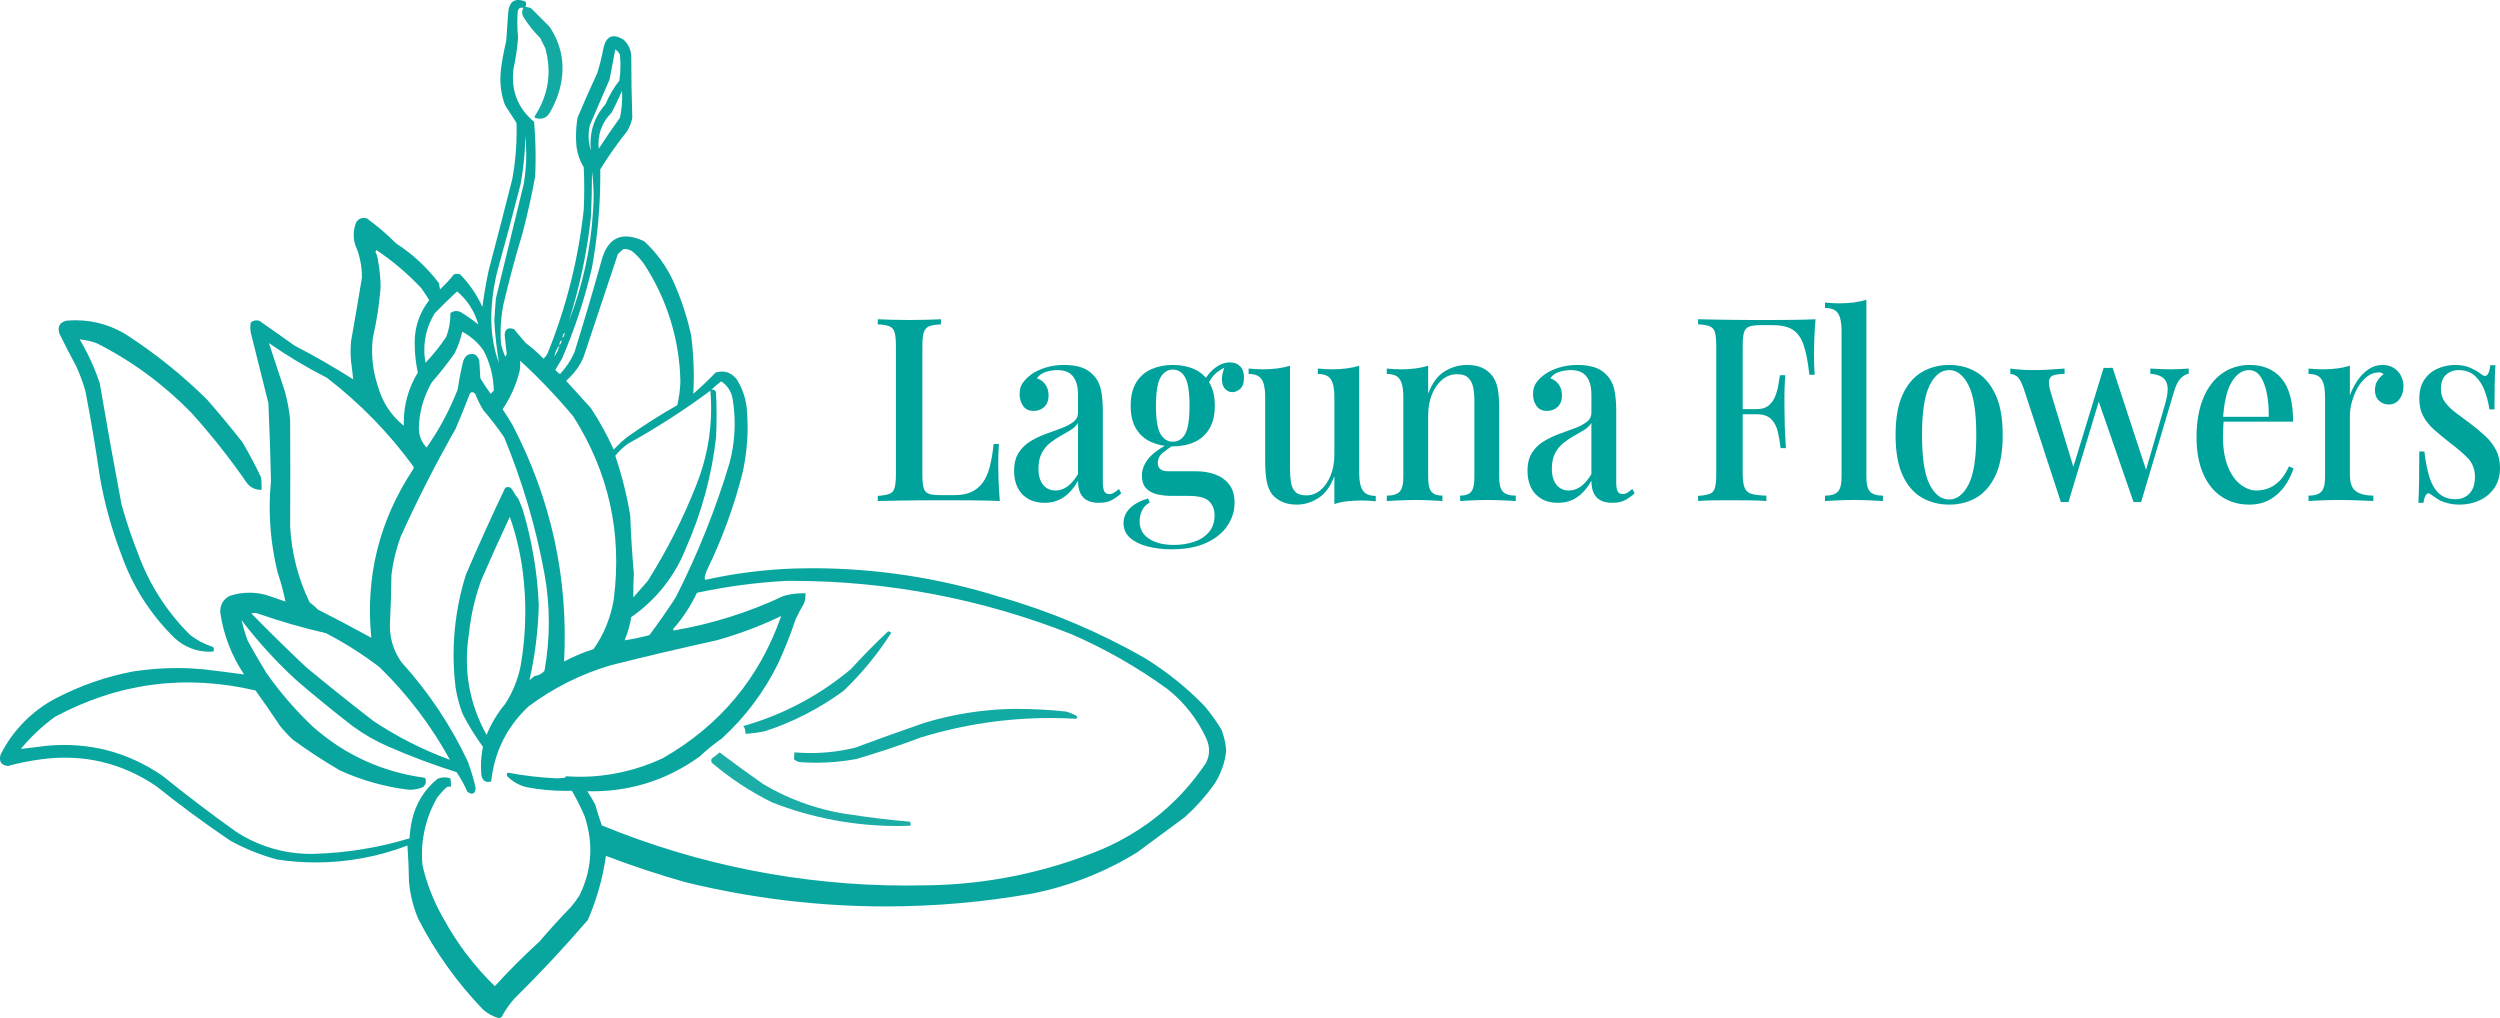 <?xml version="1.0" encoding="UTF-8"?> <svg xmlns="http://www.w3.org/2000/svg" xmlns:xlink="http://www.w3.org/1999/xlink" xmlns:xodm="http://www.corel.com/coreldraw/odm/2003" xml:space="preserve" width="160.096mm" height="65.206mm" version="1.1" style="shape-rendering:geometricPrecision; text-rendering:geometricPrecision; image-rendering:optimizeQuality; fill-rule:evenodd; clip-rule:evenodd" viewBox="0 0 7934.18 3231.55"> <defs> <style type="text/css"> .fil4 {fill:#00A39C;fill-rule:nonzero} .fil3 {fill:#00A39C;fill-opacity:0.89} .fil2 {fill:#00A39C;fill-opacity:0.922} .fil1 {fill:#00A39C;fill-opacity:0.929} .fil0 {fill:#00A39C;fill-opacity:0.961} </style> </defs> <g id="Слой_x0020_1">  <g id="_3104539339568"> <path class="fil0" d="M1663.92 25.85c-13.56,-4.64 -20.67,0.83 -21.33,16.4 -0.52,9.31 -0.82,18.85 -0.82,28.2 0,16.32 0.84,32.71 2.44,48.92 -2.49,33.5 -7.5,67.22 -14.74,100.07 -8.01,68.1 13.86,123.87 65.61,167.31 3.02,36.85 4.77,74.4 4.77,111.48 0,20.68 -0.48,41.84 -1.43,62.37 -11.09,59.55 -24.23,118.62 -39.43,177.22 -23.34,76.97 -44.12,154.62 -62.34,232.95 -5.28,28.11 -7.97,56.72 -7.97,85.34 0,12.03 0.51,24.12 1.4,36.09 3.33,13.37 7.79,26.6 13.13,39.34 3.05,-2.36 4.86,-5.98 4.92,-9.84 -2.51,-19.68 -4.7,-39.37 -6.56,-59.06 1.25,-18.57 11.09,-24.59 29.53,-18.04l37.73 44.29c19.8,14.8 38.64,31.4 55.8,49.19 5.52,-4.39 10.01,-10 13.1,-16.38 59.1,-145.71 97.96,-299.7 114.79,-455.98 2.22,-44.9 2.23,-89.77 0.04,-134.61 -12.13,-20.02 -19.96,-42.42 -22.97,-65.62 -0.98,-10.89 -1.51,-22.07 -1.51,-33.07 0,-19.69 1.64,-39.39 4.79,-58.82 19.88,-47.39 40.66,-94.4 62.34,-141.06 8.19,-25.74 14.88,-52.16 19.69,-78.74 8.74,-39.66 30.07,-48.96 63.97,-27.9 15.42,13.79 24.36,33.45 24.61,54.14 0,64.48 1.1,129.01 3.29,193.58 -2.83,15.07 -8.42,29.56 -16.4,42.66 -30.74,38.6 -59.48,79.29 -85.35,121.36 -0.03,6.49 0.16,13.44 0.16,20 0,97.73 -8.94,195.65 -26.42,291.79 -23,98.77 -54.82,195.48 -95.01,288.64 -7.15,12.06 -14.29,24.11 -21.41,36.14 4.53,4.76 9.51,9.17 14.77,13.13 19.06,-20.19 34.68,-43.54 45.94,-68.92 29.77,-95.87 58.2,-192.11 85.3,-288.72 19.56,-76.14 64.94,-97.47 136.16,-63.98 39.65,36.26 71.6,80.48 93.49,129.58 24.5,54.72 43.26,112.03 55.79,170.61 5.28,42.27 8.12,85.14 8.12,127.76 0,18.6 -0.62,37.57 -1.6,56.05 24.55,-21.27 48.08,-43.7 70.59,-67.3 26.95,-8.18 49.37,-1.08 67.26,21.33 19.88,31.51 31.26,67.76 32.82,105 1.11,15.9 1.75,32.07 1.75,48.08 0,46.66 -5.04,93.4 -14.89,138.95 -27.06,108.35 -65.51,214.19 -114.65,314.61 -0.56,1.97 -1.84,4.26 -2.17,5.8 -1.53,4.08 -2.83,8.31 -3.86,12.56 -0.46,1.49 -0.69,3.03 -0.69,4.59 0,2.4 0.55,4.77 1.6,6.93 93.22,-20.71 188.48,-32.83 283.74,-36.05 18.47,-0.6 37.89,-0.85 56.59,-0.85 201.5,0 402.51,30.83 594.78,91.04 160.24,45.61 314.85,111.08 459.38,193.67 69.37,42.55 133.45,94.05 190.22,152.5 19.97,23.71 38.07,49.07 54.15,75.47 7.84,21.05 12.86,43.18 14.79,65.59 -4.02,40.03 -18.19,78.44 -41.03,111.54 -26.44,36.28 -56.9,70 -90.22,100.05l-150.93 111.55c-102.56,63.4 -216.36,108.06 -334.72,131.31 -152.5,26.99 -308.7,40.65 -463.92,40.65 -213.8,0 -427.6,-26.03 -635.22,-76.8 -85.47,-24.16 -169.67,-52.04 -252.59,-83.65 -9.87,70.04 -29.25,138.61 -57.42,203.45 -74.12,86.14 -151.77,169.25 -232.94,249.33 -16.02,17.91 -29.81,37.8 -40.98,59.05l-8.04 3.44c-18.91,-5.29 -36.41,-14.88 -51.06,-27.95 -81.82,-85.04 -151.13,-181.98 -205.06,-287.04 -15.94,-37.58 -25.95,-77.57 -29.53,-118.18 -0.53,-38.31 -2.17,-76.58 -4.93,-114.82 -92.75,35.35 -191.44,53.57 -290.73,53.57 -41.03,0 -82.16,-3.19 -122.69,-9.26 -51.27,-13.79 -100.89,-33.75 -147.61,-59.1 -81.08,-54.66 -159.84,-112.62 -236.26,-173.87 -110.2,-74.37 -231.59,-102.81 -364.19,-85.31 -35.83,4.72 -71.72,12.02 -106.58,21.38 -21.55,-2.55 -29.23,-14.6 -23.02,-36.14 38.21,-76.49 99.74,-139.12 175.51,-178.79 77.34,-40.26 160.29,-69.17 246.06,-85.31 45.69,-6.87 92,-10.55 138.2,-10.55 28.28,0 56.89,1.45 84.94,4.01 42.92,5.13 85.58,10.59 127.97,16.36 -39.35,-58.66 -65.19,-125.4 -75.45,-195.21 -1.74,-24.42 8.1,-42.47 29.51,-54.15 20.27,-6.68 41.54,-10.13 62.91,-10.13 17.52,0 35.02,2.33 51.93,6.85 20.91,6.8 41.69,13.91 62.34,21.32 -6.14,-31.05 -14.47,-61.93 -24.65,-91.85 -16.74,-67.91 -25.38,-138.02 -25.38,-208.02 0,-28.05 1.47,-56.19 4.11,-84.03 -1.82,-82.04 -4.56,-164.06 -8.22,-246.06 -18.57,-74.37 -37.16,-148.74 -55.78,-223.11 -1.07,-5.4 -1.62,-10.9 -1.62,-16.41 0,-5.51 0.55,-11.01 1.62,-16.4 5.15,-4.25 11.62,-6.57 18.29,-6.57 3.27,0 6.52,0.56 9.6,1.65l111.55 78.74c63.43,32.81 125.23,68.36 185.38,106.64 -1.7,-18.49 -3.9,-37.08 -6.56,-55.78 -1.06,-10.87 -1.62,-21.86 -1.62,-32.81 0,-10.95 0.56,-21.94 1.62,-32.81 11.94,-67.26 23.43,-134.52 34.45,-201.78 0,-0.49 0,-1.02 0,-1.51 0,-35.04 -7.29,-69.74 -21.32,-101.84 -3.23,-10.22 -4.89,-20.9 -4.89,-31.61 0,-13.92 2.78,-27.74 8.15,-40.57 8.4,-12.16 19.88,-15.99 34.45,-11.48 32.52,23.77 63.43,50.19 91.85,78.7 52.36,33.77 98.6,76.7 136.18,126.39 1.12,6.54 2.22,13.09 3.29,19.66 15.83,-14.68 30.79,-30.75 44.32,-47.59 3.14,-1.08 6.48,-1.64 9.82,-1.64 3.35,0 6.68,0.56 9.84,1.65 29.39,29.96 53.37,65.01 70.55,103.35 5.05,-38.5 11.61,-76.78 19.68,-114.84 25.7,-97.21 50.85,-194.54 75.46,-292.01 8.91,-49.17 13.58,-99.51 13.58,-149.64 0,-9.13 -0.2,-18.47 -0.41,-27.5 -11.95,-18.55 -24,-37.15 -36.14,-55.81 -10.01,-26.73 -15.18,-55.1 -15.18,-83.65 0,-10.41 0.73,-20.9 2.07,-31.19 3.74,-29.74 9.36,-59.4 16.44,-88.58 2.46,-30.63 4.63,-61.25 6.52,-91.87 3.21,-35 21.26,-46.48 54.13,-34.45 1.73,2.61 2.66,5.68 2.66,8.82 0,4.82 -2.19,9.39 -5.94,12.41l-0 0zm288.73 131.24c6.53,3.77 11.7,9.52 14.76,16.41 1.12,11.29 1.71,22.81 1.71,34.2 0,16 -1.13,32 -3.35,47.83 -18.1,22.98 -33.01,48.46 -44.29,75.44 -36.97,42.12 -52.28,91.34 -45.94,147.66 -4.96,-15.08 -7.48,-30.9 -7.48,-46.78 0,-11.87 1.41,-23.74 4.2,-35.26 20.8,-48.12 41.58,-96.23 62.35,-144.36 5.77,-31.98 11.79,-63.7 18.04,-95.15zm-52.5 314.98c-4.2,-44.77 9.47,-83.05 41.02,-114.83 11.85,-22.57 22.79,-45.54 32.81,-68.9 0.37,6.34 0.59,12.8 0.59,19.17 0,22.23 -2.45,44.42 -7.17,66.12 -23.29,32.47 -45.7,65.28 -67.25,98.44zm-232.95 -39.37c1.92,19.05 2.94,38.21 2.94,57.36 0,31.34 -2.67,62.68 -7.87,93.54l-88.59 364.19c-1.96,23.51 -3.6,47.03 -4.92,70.57 2.49,44.36 7.56,89.04 14.68,132.93 -29.91,-78.91 -32.07,-174.07 -6.48,-285.5 26.25,-93.81 51.4,-187.87 75.46,-282.16 9.11,-49.78 14.18,-100.41 14.71,-150.93l0.05 0zm137.8 587.3c34.68,-108.64 58.78,-221.36 70.62,-334.69 2.14,-47.15 3.2,-94.17 3.2,-141.06 3.4,25.83 5.09,52.02 5.09,78.06 0,15.55 -0.66,31.17 -1.83,46.65 -6.84,120.24 -33.09,238.96 -77.1,351.02l0.02 0.02zm173.89 -229.67c1.17,-0.09 2.36,-0.15 3.54,-0.15 10.88,0 21.35,4.16 29.27,11.63 11.51,10.4 21.98,21.96 31.16,34.45 73.7,111.6 114.19,242.01 116.51,375.67 -0.94,24.81 -4.3,49.58 -9.84,73.81 -54.15,30.91 -106.66,64.28 -157.51,100.08 -15.75,12.47 -30.6,26.23 -44.27,40.99 -20.56,-45.32 -44.88,-89.56 -72.21,-131.25 -28.97,-31.17 -49.81,-55.77 -78.74,-86.85 25.83,-24.12 43.11,-45.74 55.78,-77.2 36.11,-108.27 72.21,-216.53 108.28,-324.78 5.45,-6.03 11.53,-11.54 18.04,-16.4l0 -0zm-784.16 3.28c51.94,34.92 99.91,75.71 142.72,121.35 8.65,12.35 16.85,24.94 24.62,37.78 -29.8,37.87 -46.03,84.68 -46.03,132.88 0,2.18 0.05,4.41 0.1,6.56 0.1,30.27 3.51,60.66 9.85,90.26 -29.07,47.26 -44.53,101.76 -44.53,157.29 0,3.89 0.07,7.81 0.22,11.66 -39.82,-31.79 -68.6,-75.5 -82.03,-124.67 -12.36,-36.5 -18.76,-74.89 -18.76,-113.45 0,-13.59 0.82,-27.3 2.36,-40.76 11.93,-52.22 20.39,-105.84 24.62,-159.19 -0.01,-29.06 -2.81,-58.3 -8.19,-86.91 -0.86,-9.21 -3.67,-18.17 -8.23,-26.23 1.18,-2.23 2.3,-4.43 3.28,-6.56zm255.92 131.24c32.63,27.27 56.13,63.95 67.27,104.99 -17.63,-14.31 -36.4,-27.59 -55.79,-39.36 -4.29,-2.2 -9.04,-3.35 -13.86,-3.35 -6.88,0 -13.57,2.34 -18.95,6.63 -0.01,1.25 0.04,2.58 0.04,3.86 0,24.46 -4.48,48.75 -13.15,71.61 -19.44,29.03 -41.59,56.7 -65.64,82.04 -2.61,-13.61 -3.94,-27.49 -3.94,-41.37 0,-41.06 11.64,-81.39 33.48,-116.15 23.16,-23.7 46.68,-46.67 70.54,-68.89zm16.41 127.96c26.71,14.14 49.78,34.4 67.26,59.06 20.87,39.42 32.15,83.36 32.81,127.97l-9.85 9.84c-11.75,-15.86 -22.68,-32.27 -32.81,-49.22 -1.09,-18.59 -2.19,-37.18 -3.28,-55.78 -6.38,-19.88 -18.96,-25.89 -37.73,-18.04 -7.7,6.17 -12.95,14.91 -14.77,24.61 -6.71,28.19 -12.18,56.63 -16.4,85.31 -25.19,64.89 -58.42,126.84 -98.46,183.76 -15.25,-15.94 -24.05,-37.03 -24.58,-59.08 0.68,-51.9 14.85,-102.84 41.03,-147.62 25.36,-29.26 49.91,-60.13 72.22,-91.83 11.01,-21.87 19.35,-45.08 24.55,-68.96l0.01 0zm324.82 3.28c0.04,0.56 0.07,1.12 0.07,1.67 0,5.63 -2.42,11 -6.63,14.73 -0.05,-0.56 -0.07,-1.11 -0.07,-1.67 0,-5.63 2.42,-11 6.64,-14.73zm-9.84 22.97c0.04,0.56 0.07,1.12 0.07,1.67 0,5.63 -2.42,11 -6.63,14.73 -0.05,-0.55 -0.07,-1.11 -0.07,-1.67 0,-5.63 2.42,-11 6.64,-14.74l0 0zm-928.53 9.84c58.33,40.59 120.27,77.68 183.73,109.88 104.09,79.92 196.57,174.77 273.98,280.63 1.07,1.34 1.65,3.07 1.65,4.85 0,1.78 -0.58,3.5 -1.65,4.92 -107.71,162.94 -152,341.21 -132.88,534.81 -56.43,-30.97 -113.31,-61.05 -170.61,-90.23 -7.12,-8.25 -15.42,-15.46 -24.61,-21.33 -36.98,-75.77 -58.21,-158.57 -62.32,-242.82 0.75,-112.61 0.75,-225.25 -0.01,-337.91 -2.98,-29.83 -8.57,-59.57 -16.42,-88.57 -17.27,-51.39 -34.22,-102.8 -50.84,-154.23zm921.97 6.57c-2.73,13.09 -8.35,25.43 -16.41,36.08 2.76,-13.07 8.38,-25.41 16.41,-36.09l0 0zm-124.68 49.21c59.91,55.01 116.76,114.78 168.9,177.25 112.52,177.58 155.2,371.14 128.04,580.66 -9.14,56.63 -31.03,110.53 -63.97,157.47 -32.2,10.21 -63.74,23.49 -93.53,39.39 13.76,-264.84 -40.92,-515.29 -164.04,-751.35 -9.76,-16.86 -20.15,-33.27 -31.17,-49.22 25.02,-36.93 43.44,-78.11 54.15,-121.41 1.22,-8.09 1.84,-16.32 1.84,-24.54 0,-2.75 -0.08,-5.53 -0.2,-8.25l-0.01 -0zm606.99 91.87c9.88,-9.27 20.35,-18.11 31.18,-26.27 19.38,12.64 32.52,32.93 36.08,55.79 4.31,25.97 6.49,52.5 6.49,78.91 0,42.02 -5.54,83.99 -16.32,124.54 -43.72,146.57 -101.5,290.08 -170.77,426.45 -26.52,40.86 -54.36,80.79 -83.52,119.81 -25.85,6.83 -52.28,12.43 -78.71,16.45 9.83,-23.73 17.09,-48.53 21.31,-73.86 78.56,-54.22 139.23,-130.89 173.89,-219.85 49.4,-111.51 81.59,-229.96 95.15,-351.03 2.18,-45.95 2.18,-91.89 -0,-137.82 -0.31,-9.69 -5.23,-14.06 -14.76,-13.13zm-3.28 3.28c1.55,18.64 2.43,37.51 2.43,56.21 0,83.02 -15.92,165.32 -46.72,242.37 -41.67,106.29 -93.45,208.53 -154.31,305.02l-45.93 52.5c-0.39,-25.06 0.19,-50.18 1.74,-75.35 -5.47,-61.25 -9.3,-122.49 -11.49,-183.74 -10.55,-64.63 -26.61,-128.46 -47.55,-190.37 11.44,-14.12 24.7,-26.82 39.35,-37.66 90.75,-50.21 179.25,-107.02 262.61,-168.97l-0.13 -0zm-557.77 905.56l-16.41 13.12c17.64,-77.93 27.67,-158.06 29.59,-237.89 -4.28,-102.79 -21.54,-204.84 -50.91,-303.41 -4.38,-10.98 -8.75,-21.93 -13.12,-32.87 -7.34,-9.24 -14,-19.18 -19.69,-29.54 -5.83,-9.38 -13.49,-11.56 -22.96,-6.56 -43.25,90.89 -84.81,182.75 -124.68,275.61 -25.82,82.26 -39.08,168.28 -39.08,254.62 0,34.41 2.18,68.93 6.32,103.02 4.5,29.1 12.24,57.83 22.93,85.3 18.55,35.97 40.08,70.63 63.93,103.35 -4.1,20.23 -6.22,40.9 -6.22,61.57 0,9.55 0.45,19.18 1.34,28.66 3.61,18.02 14,24.59 31.17,19.68 9.84,-93.51 49.21,-172.8 118.11,-237.87 78.78,-59.03 167.91,-103.6 262.46,-131.2 111.18,-27.94 222.74,-54.2 334.69,-78.78 70.26,-19.47 139.31,-45.61 205.12,-77.13 -68.92,196.88 -194.16,347.27 -375.73,451.17 -82.2,38.8 -172.1,58.97 -263.06,58.97 -14.52,0 -29.26,-0.6 -43.71,-1.58l-4.92 4.92 -24.61 1.64c-52.14,-2.27 -104.46,-8.43 -155.83,-18.06 -1.93,1.76 -3.01,4.2 -3.01,6.77 0,1.68 0.47,3.33 1.35,4.76 16.69,16.79 37.72,28.72 60.7,34.45 40.53,7.82 81.75,11.83 123.05,11.83 7.1,0 14.27,-0.15 21.28,-0.31 15.39,26.39 29.16,53.83 41.01,81.97 28.05,86.41 22.59,169.54 -16.36,249.38 -7.94,12.58 -16.77,24.69 -26.26,36.07 -34.99,36.21 -68.89,73.41 -101.7,111.58 -49.22,44.86 -96.24,91.89 -141.08,141.08 -65.33,-63.31 -120.73,-136.49 -164.03,-216.53 -29.98,-52.19 -52.21,-108.77 -65.68,-167.37 -1.09,-11.46 -1.66,-23.14 -1.66,-34.7 0,-62.64 16.46,-124.27 47.63,-178.55 9.17,-12.44 19.67,-24.08 31.15,-34.45 3.16,-1.2 6.52,-1.82 9.9,-1.82 1.08,0 2.17,0.06 3.24,0.19 0.13,-2.2 0.21,-4.43 0.21,-6.63 0,-6.58 -0.63,-13.18 -1.85,-19.63 -5.92,-2.03 -12.14,-3.07 -18.4,-3.07 -7.78,0 -15.49,1.61 -22.61,4.71 -40.68,32.83 -69.06,78.58 -80.39,129.6 -4.5,19.37 -7.28,39.19 -8.2,59.05 -97.26,29.52 -198.57,46.22 -300.17,49.17 -4.53,0.17 -9.24,0.27 -13.79,0.27 -84.28,0 -166.77,-24.59 -237.25,-70.75 -79.4,-56.66 -157.05,-115.73 -232.95,-177.19 -110.7,-75.79 -233.19,-107.51 -367.47,-95.15 -27.45,3.67 -54.79,6.95 -82.03,9.84 31.66,-38.28 68.16,-72.53 108.31,-101.74 201.49,-107.92 413.65,-135.8 636.48,-83.63 26.51,36.61 52.22,73.8 77.1,111.55 12.47,15.73 26.29,30.66 41.02,44.29 48.24,35.22 99.02,68.52 150.84,98.49 68.66,30.92 141.93,51.6 216.65,60.67 1.75,0.07 3.57,0.12 5.36,0.12 13.94,0 27.74,-2.84 40.54,-8.35 9.34,-8.44 11.53,-18.28 6.56,-29.52 -134.61,-18.11 -252.73,-71.7 -354.35,-160.77 -55.39,-52.01 -105.65,-110 -149.28,-172.31 -20.5,-33.32 -40.19,-67.2 -59.07,-101.65 -7.81,-21.44 -14.49,-43.4 -19.67,-65.63 52.49,68.9 111.56,133.64 175.59,192 57.83,49.64 116.87,97.75 177.1,144.32 35.7,26.04 74.23,48.11 114.8,65.59 70.12,30.5 141.97,57.65 214.86,80.39 13.24,19.73 24.83,40.7 34.53,62.35 15.09,10.95 23.84,7.13 26.25,-11.46 -6.35,-28.37 -14.67,-56.39 -24.65,-83.68 -53.67,-114.56 -124.91,-221.19 -210.02,-315.03 -24.45,-33.43 -37.7,-73.89 -37.7,-115.39 0,-1.43 0.02,-2.91 0.05,-4.32 2.62,-51.9 4.26,-104.94 4.92,-159.12 5.13,-41.41 15.17,-82.29 29.55,-121.42 52.72,-116.39 110.68,-230.13 173.87,-341.2 14.85,-34.76 29.07,-69.75 42.66,-104.99 3.98,-12.99 10.54,-15.18 19.68,-6.56 6.99,18.29 15.8,35.93 26.25,52.48 23.29,27.08 45.32,55.74 65.57,85.36 57.61,139.36 100.75,284.74 127.95,433 9.22,50.9 13.96,102.58 13.96,154.26 0,51.68 -4.74,103.36 -13.9,154.2 -7.99,9.15 -19.11,15.02 -31.18,16.41l0 0zm-78.74 -505.27c22.86,65.71 37.92,134.1 44.3,203.44 3.16,32.61 4.87,65.57 4.87,98.41 0,57.17 -4.99,114.33 -14.71,170.64 -8.5,43.17 -25.27,84.49 -49.2,121.38 -24.62,29.51 -44.56,62.85 -59.06,98.43 -55.4,-100.46 -74,-207.64 -55.8,-321.56 5.84,-58.15 19.2,-115.75 39.41,-170.64 29.13,-67.31 59.19,-134.01 90.19,-200.11zm879.31 203.42c5.57,-0.06 11.43,-0.06 17.01,-0.06 303.01,0 603.68,57.49 885.29,168.96 107.48,46.65 210.2,105.21 305.03,174.02 52.77,41.45 94.99,94.97 123.13,155.82 12.53,26.69 12.52,52.93 -0.01,78.72 -82.92,123.35 -192.83,214.67 -329.74,273.97 -179.71,74.81 -372.95,113.94 -567.65,114.85 -17.93,0.26 -36.52,0.57 -54.8,0.57 -331.16,0 -659.53,-65.06 -965.59,-190.83 -7.81,-22.09 -14.91,-44.53 -21.3,-67.33 -7.77,-13.93 -15.97,-27.6 -24.61,-41.01 131.48,2.82 250.14,-33.82 355.99,-109.92 21.96,-20.74 45.72,-40.11 70.53,-57.39 73.86,-67.27 134.78,-148.27 178.84,-237.94 20.99,-45.87 39.89,-93.1 55.74,-141 7.89,-16.8 16.7,-33.38 26.28,-49.26 3.34,-8.94 5.06,-18.44 5.06,-27.99 0,-1.6 -0.06,-3.23 -0.15,-4.82 -2.41,-0.06 -4.9,-0.11 -7.33,-0.11 -20.79,0 -41.55,2.83 -61.57,8.33 -110.82,52.21 -228.74,89.36 -349.48,109.84 -0.97,-0.72 -1.57,-1.93 -1.57,-3.22 0,-1.29 0.6,-2.5 1.62,-3.28 29.74,-34.07 54.6,-72.26 73.81,-113.18 93.8,-20 189.68,-32.9 285.56,-37.8l-0.1 0.05zm-1069.61 567.61c-85.33,-31.13 -167.25,-72.73 -242.83,-123.06 -71.98,-55.61 -143.06,-112.46 -213.23,-170.58 -59.05,-55.69 -117.02,-112.56 -173.89,-170.62 3.16,-1.09 6.5,-1.65 9.84,-1.65 3.35,0 6.69,0.56 9.84,1.65 70.6,24.65 143.46,45.85 216.57,62.42 59.81,30.88 117.09,67.19 170.57,108.14 88.42,86.14 163.92,185.29 223.19,293.68l-0.06 0.02z"></path> <path class="fil1" d="M1663.46 22.17c1.16,-0.09 2.32,-0.15 3.48,-0.15 6.82,0 13.53,1.75 19.49,5.07l57.42 57.41c40.2,60.44 51.14,126.06 32.81,196.86 -6.53,25.24 -16.57,49.6 -29.54,72.19 -9.97,20.01 -25.82,27.11 -47.56,21.32 -1.5,-1.33 -2.63,-3.03 -3.28,-4.92 43.94,-67.06 55.43,-139.25 34.45,-216.55l-16.4 -32.81c-19.87,-19.81 -37.53,-41.9 -52.51,-65.61 -6.88,-11.69 -6.32,-22.63 1.66,-32.83z"></path> <path class="fil0" d="M439.64 1761.11c35.36,95.64 91.48,182.67 164.04,254.29 21.58,16.77 46.09,29.61 72.19,37.72 1.98,1.95 3.08,4.6 3.08,7.38 0,2.77 -1.11,5.43 -3.07,7.38 -3.99,0.3 -8.02,0.45 -12.04,0.45 -40.58,0 -79.7,-15.42 -109.36,-43.11 -75.85,-73.72 -133.83,-164.27 -168.99,-264.13 -31.04,-80.57 -54.22,-164.26 -68.86,-249.4 -13.14,-91.11 -28.45,-181.87 -45.95,-272.27 -7.94,-26.9 -17.94,-53.25 -29.55,-78.72 -18.36,-33.52 -35.86,-67.43 -52.48,-101.73 -6.98,-21.59 0.13,-35.26 21.33,-41.02 10.06,-1 20.27,-1.52 30.4,-1.52 61.81,0 122.21,18.86 173.04,54.01 87.67,57.86 169.84,124.45 244.41,198.43 38.41,43.95 75.6,88.81 111.56,134.59 21.39,36.24 41.08,73.43 59.06,111.56 1.21,9.75 1.85,19.62 1.85,29.46 0,3.28 -0.08,6.65 -0.2,9.9 -1.18,0.08 -2.37,0.12 -3.56,0.12 -17.57,0 -34.04,-8.64 -44.02,-23.09 -53.83,-78.02 -113.33,-153.12 -177.06,-223.2 -86.44,-88.45 -186.87,-162.37 -297.06,-218.15 -17.84,-6.87 -36.68,-11.31 -55.75,-13.06 26.36,43.95 47.77,90.83 63.94,139.43 21.77,128.29 44.75,256.25 68.94,383.88 14.83,54.41 33.27,108.42 54.16,160.73l-0.02 0.03z"></path> <path class="fil2" d="M2818.38 2003.91c0.22,-0.02 0.45,-0.02 0.67,-0.02 3.69,0 7.14,1.86 9.17,4.95 -42.87,67.01 -93.59,128.69 -150.97,183.73 -75.78,55.48 -160.02,98.89 -249.35,127.99 -20.38,4.56 -41.39,7.36 -62.33,8.16 0.17,-1.3 0.25,-2.63 0.25,-3.95 0,-7.42 -2.38,-14.66 -6.79,-20.64 125.18,-35.12 241.7,-96.85 341.22,-180.49 38.28,-41.99 77.65,-81.9 118.12,-119.71z"></path> <path class="fil1" d="M3208.82 2249.98c6.12,0.04 12.97,-0.13 19.29,-0.13 51.63,0 103.27,2.81 154.55,8.25 11.44,3.14 22.48,7.56 32.85,13.2 4.38,3.29 4.39,6.57 0.01,9.85 -26.99,-1.54 -54.69,-2.39 -81.87,-2.39 -138.99,0 -277.46,20.69 -410.29,61.37 -68.04,25.64 -136.94,48.64 -206.69,68.98 -41.46,7.59 -83.74,11.5 -125.95,11.5 -15.96,0 -32.1,-0.59 -47.98,-1.62 -0.06,-0.04 -0.17,-0.04 -0.27,-0.04 -8.59,0 -16.81,-3.57 -22.66,-9.84 0.43,-6.57 0.95,-13.58 1.64,-21.33 16.83,1.36 33.88,2.17 50.79,2.17 47.52,0 95.03,-5.68 141.16,-16.91 73.01,-27.2 146.28,-53.45 219.82,-78.76 89.33,-27.14 182.33,-42.19 275.59,-44.35l0.01 0.05z"></path> <path class="fil3" d="M2283.57 2387.79c45.23,34.12 91.16,67.48 137.8,100.07 87.19,52.17 184.59,85.71 285.48,98.39 59.91,9.32 120.05,16.45 180.42,21.36 1.8,2.24 2.78,5.03 2.78,7.89 0,1.8 -0.39,3.59 -1.14,5.23 -13.49,0.37 -27.37,0.77 -41,0.77 -135.82,0 -270.57,-25.37 -397.04,-74.65 -68.93,-33.98 -133.41,-76.4 -191.87,-126.21 -1.13,-2.06 -1.7,-4.32 -1.7,-6.61 0,-2.29 0.57,-4.55 1.65,-6.56 8.63,-5.95 16.93,-12.57 24.61,-19.68z"></path> </g> <path class="fil4" d="M2986.37 1013.21l0 16.3c-16.53,0.55 -29.06,2.58 -37.58,6.11 -8.51,3.53 -14.23,10.05 -17.14,19.56 -2.92,9.51 -4.38,24.31 -4.38,44.4l0 407.39c0,18.47 1.33,32.32 4.01,41.56 2.68,9.23 8.03,15.35 16.05,18.33 8.03,2.99 19.58,4.49 34.66,4.49l47.43 0c20.91,0 38.55,-3.26 52.9,-9.78 14.35,-6.52 26.39,-16.3 36.12,-29.33 9.73,-13.03 17.27,-29.87 22.62,-50.52 5.35,-20.64 9.48,-44.82 12.4,-72.52l16.78 0c-1.46,17.39 -2.19,40.2 -2.19,68.45 0,10.86 0.36,26.75 1.09,47.67 0.73,20.91 2.07,42.5 4.02,64.77 -24.81,-1.09 -52.79,-1.76 -83.91,-2.04 -31.13,-0.27 -58.86,-0.41 -83.18,-0.41 -11.19,0 -25.53,0 -43.05,0 -17.51,0 -36.36,0.13 -56.55,0.41 -20.19,0.27 -40.62,0.55 -61.29,0.81 -20.67,0.27 -40.49,0.68 -59.47,1.22l0 -16.3c16.54,-1.09 28.94,-3.26 37.21,-6.52 8.27,-3.26 13.74,-9.78 16.42,-19.56 2.68,-9.78 4.01,-24.44 4.01,-44l0 -404.14c0,-20.1 -1.33,-34.9 -4.01,-44.4 -2.68,-9.51 -8.27,-16.02 -16.78,-19.56 -8.52,-3.53 -20.8,-5.57 -36.85,-6.11l0 -16.3c11.19,0.55 25.66,1.09 43.41,1.63 17.76,0.55 36.85,0.81 57.28,0.81 18.48,0 36.85,-0.27 55.09,-0.81 18.24,-0.55 33.2,-1.09 44.87,-1.63zm328.35 582.58c-20.43,0 -37.94,-4.35 -52.54,-13.04 -14.59,-8.69 -25.54,-20.64 -32.83,-35.85 -7.3,-15.21 -10.94,-32.59 -10.94,-52.15 0,-23.9 4.86,-43.32 14.59,-58.26 9.73,-14.94 22.25,-27.02 37.58,-36.26 15.32,-9.23 31.61,-16.97 48.89,-23.22 17.27,-6.24 33.57,-12.22 48.89,-17.93 15.32,-5.7 27.97,-12.36 37.94,-19.96 9.97,-7.6 14.95,-17.65 14.95,-30.15l0 -55.41c0,-19.55 -2.8,-35.17 -8.39,-46.85 -5.59,-11.68 -13.13,-19.96 -22.62,-24.85 -9.49,-4.89 -20.79,-7.33 -33.93,-7.33 -11.19,0 -23.1,1.76 -35.75,5.3 -12.65,3.53 -22.62,10.45 -29.92,20.78 10.7,3.26 19.58,9.64 26.63,19.15 7.05,9.51 10.58,21.32 10.58,35.44 0,15.21 -4.5,27.16 -13.5,35.85 -8.99,8.69 -20.31,13.04 -33.93,13.04 -15.08,0 -26.27,-5.3 -33.56,-15.89 -7.3,-10.59 -10.95,-22.95 -10.95,-37.08 0,-14.66 3.28,-26.61 9.85,-35.85 6.57,-9.23 15.2,-17.93 25.9,-26.07 11.68,-8.69 26.63,-16.02 44.88,-22 18.24,-5.97 38.55,-8.96 60.93,-8.96 20.92,0 39.03,2.58 54.36,7.74 15.33,5.16 28.09,13.44 38.31,24.85 12.16,12.49 20.19,28.11 24.08,46.85 3.89,18.74 5.83,41.42 5.83,68.03l0 224.88c0,13.58 1.58,23.22 4.75,28.93 3.16,5.7 8.39,8.55 15.69,8.55 4.87,0 9.6,-1.36 14.23,-4.07 4.62,-2.72 10.1,-6.79 16.42,-12.22l7.3 13.85c-10.21,9.23 -20.55,16.57 -31.01,22 -10.46,5.43 -23.71,8.15 -39.77,8.15 -15.56,0 -28.21,-2.72 -37.94,-8.15 -9.73,-5.43 -16.9,-13.31 -21.53,-23.63 -4.62,-10.32 -6.93,-23.08 -6.93,-38.29 -12.65,22.81 -27.72,40.2 -45.24,52.15 -17.51,11.95 -37.94,17.93 -61.29,17.93zm35.02 -39.11c13.62,0 26.39,-4.35 38.31,-13.03 11.91,-8.69 22.98,-21.73 33.19,-39.11l0 -162.14c-5.35,8.69 -13.13,16.16 -23.35,22.41 -10.21,6.25 -21.16,12.63 -32.83,19.15 -11.68,6.52 -22.74,13.99 -33.2,22.41 -10.46,8.42 -19.1,19.15 -25.9,32.18 -6.81,13.04 -10.21,29.61 -10.21,49.7 0,21.19 4.86,37.89 14.59,50.11 9.73,12.22 22.87,18.33 39.4,18.33zm367.75 186.59c-27.24,0 -52.41,-2.99 -75.52,-8.97 -23.1,-5.97 -41.59,-15.07 -55.45,-27.29 -13.86,-12.23 -20.79,-27.84 -20.79,-46.85 0,-17.93 6.81,-33.68 20.43,-47.26 13.62,-13.58 32.84,-23.9 57.65,-30.96l5.1 13.03c-10.21,4.89 -18.11,12.77 -23.71,23.63 -5.59,10.86 -8.39,22.82 -8.39,35.85 0,23.9 9.97,42.37 29.92,55.41 19.94,13.04 46.21,19.56 78.8,19.56 21.89,0 42.69,-3.12 62.39,-9.37 19.7,-6.24 35.75,-16.43 48.16,-30.55 12.4,-14.12 18.6,-32.32 18.6,-54.59 0,-17.38 -5.59,-31.91 -16.78,-43.59 -11.19,-11.68 -33.32,-17.52 -66.4,-17.52l-51.08 0c-17.02,0 -32.83,-1.63 -47.43,-4.89 -14.59,-3.26 -26.39,-9.64 -35.39,-19.14 -9,-9.51 -13.5,-22.95 -13.5,-40.33 0,-19.56 7.3,-38.03 21.9,-55.41 14.59,-17.39 39.16,-34.49 73.69,-51.33l8.76 7.33c-14.11,8.69 -26.63,17.52 -37.58,26.48 -10.94,8.97 -16.41,19.96 -16.41,33 0,17.38 11.19,26.07 33.56,26.07l86.83 0c22.86,0 43.54,3.39 62.02,10.18 18.49,6.79 33.32,17.52 44.51,32.18 11.18,14.66 16.78,33.95 16.78,57.85 0,25.53 -7.42,49.56 -22.26,72.11 -14.83,22.54 -37.09,40.74 -66.77,54.59 -29.67,13.85 -66.88,20.78 -111.64,20.78zm4.38 -326.73c-24.81,0 -47.42,-4.48 -67.86,-13.45 -20.43,-8.96 -36.48,-22.95 -48.16,-41.96 -11.68,-19.01 -17.51,-43.45 -17.51,-73.33 0,-29.88 5.83,-54.46 17.51,-73.74 11.68,-19.28 27.73,-33.41 48.16,-42.37 20.43,-8.96 43.05,-13.44 67.86,-13.44 25.78,0 48.65,4.48 68.59,13.44 19.94,8.97 35.75,23.09 47.42,42.37 11.68,19.28 17.51,43.86 17.51,73.74 0,29.87 -5.84,54.32 -17.51,73.33 -11.67,19.02 -27.49,33 -47.42,41.96 -19.95,8.97 -42.81,13.45 -68.59,13.45zm0 -14.66c17.03,0 30.16,-8.15 39.4,-24.44 9.24,-16.3 13.86,-46.17 13.86,-89.63 0,-43.46 -4.62,-73.47 -13.86,-90.03 -9.24,-16.57 -22.38,-24.85 -39.4,-24.85 -16.05,0 -28.94,8.29 -38.67,24.85 -9.73,16.57 -14.6,46.58 -14.6,90.03 0,43.45 4.87,73.33 14.6,89.63 9.73,16.3 22.61,24.44 38.67,24.44zm107.99 -175.18l-13.14 -5.7c6.81,-19.01 18.49,-35.58 35.03,-49.7 16.53,-14.12 33.8,-21.18 51.8,-21.18 13.62,0 24.44,4.21 32.47,12.63 8.02,8.42 12.04,20.23 12.04,35.44 0,16.84 -4.01,28.79 -12.04,35.85 -8.03,7.06 -16.42,10.59 -25.18,10.59 -7.78,0 -14.96,-2.99 -21.52,-8.96 -6.57,-5.98 -10.34,-15.35 -11.31,-28.11 -0.97,-12.76 2.68,-29.2 10.95,-49.29l8.02 3.26c-19.46,8.69 -33.69,17.79 -42.69,27.3 -9,9.51 -17.15,22.13 -24.44,37.89zm483.76 -66l0 341.4c0,24.44 3.78,42.51 11.31,54.18 7.54,11.68 21.28,17.52 41.23,17.52l0 17.11c-15.08,-1.63 -30.16,-2.44 -45.24,-2.44 -16.06,0 -31.38,0.82 -45.97,2.44 -14.6,1.63 -27.98,4.62 -40.13,8.97l0 -88.81c-12.16,32.59 -29.07,55.81 -50.71,69.67 -21.64,13.85 -44.39,20.78 -68.22,20.78 -18,0 -33.32,-2.85 -45.97,-8.56 -12.65,-5.7 -23.1,-13.17 -31.38,-22.41 -8.76,-10.86 -14.84,-24.85 -18.24,-41.96 -3.4,-17.11 -5.11,-38.7 -5.11,-64.77l0 -205.33c0,-24.44 -3.65,-42.51 -10.94,-54.18 -7.3,-11.68 -21.16,-17.52 -41.59,-17.52l0 -17.11c15.56,1.63 30.64,2.45 45.24,2.45 16.05,0 31.38,-0.95 45.97,-2.85 14.59,-1.9 27.97,-4.75 40.13,-8.55l0 325.91c0,15.75 0.97,30.15 2.91,43.19 1.95,13.03 6.57,23.36 13.87,30.96 7.3,7.61 18.97,11.41 35.02,11.41 17.02,0 32.22,-5.7 45.6,-17.11 13.38,-11.4 23.96,-26.89 31.74,-46.44 7.78,-19.56 11.68,-41.56 11.68,-66l0 -184.14c0,-24.44 -3.65,-42.51 -10.95,-54.18 -7.3,-11.68 -21.16,-17.52 -41.59,-17.52l0 -17.11c15.57,1.63 30.65,2.45 45.24,2.45 16.05,0 31.38,-0.95 45.97,-2.85 14.6,-1.9 27.97,-4.75 40.13,-8.55zm341.48 -2.44c19.46,0 35.39,2.85 47.79,8.55 12.4,5.7 22.74,13.45 31.01,23.22 8.76,10.32 14.96,23.63 18.6,39.92 3.65,16.3 5.48,38.29 5.48,66l0 218.36c0,22.81 4.01,38.29 12.04,46.44 8.03,8.15 21.52,12.22 40.49,12.22l0 17.11c-8.27,-0.55 -21.16,-1.22 -38.67,-2.04 -17.51,-0.81 -34.78,-1.22 -51.81,-1.22 -16.53,0 -32.95,0.41 -49.25,1.22 -16.3,0.81 -28.58,1.49 -36.85,2.04l0 -17.11c16.54,0 28.21,-4.07 35.03,-12.22 6.81,-8.15 10.21,-23.63 10.21,-46.44l0 -241.18c0,-15.75 -1.21,-30.01 -3.65,-42.77 -2.43,-12.77 -7.53,-23.08 -15.32,-30.96 -7.79,-7.87 -19.46,-11.81 -35.02,-11.81 -18,0 -33.93,5.7 -47.79,17.11 -13.87,11.41 -24.81,27.02 -32.84,46.85 -8.02,19.83 -12.04,41.96 -12.04,66.41l0 196.36c0,22.81 3.53,38.29 10.58,46.44 7.06,8.15 18.61,12.22 34.66,12.22l0 17.11c-7.79,-0.55 -19.58,-1.22 -35.39,-2.04 -15.81,-0.81 -32.22,-1.22 -49.25,-1.22 -16.54,0 -33.8,0.41 -51.81,1.22 -17.99,0.81 -31.37,1.49 -40.13,2.04l0 -17.11c18.97,0 32.47,-4.07 40.5,-12.22 8.02,-8.15 12.03,-23.63 12.03,-46.44l0 -255.84c0,-24.44 -3.65,-42.51 -10.94,-54.18 -7.3,-11.68 -21.16,-17.52 -41.59,-17.52l0 -17.11c15.57,1.63 30.65,2.45 45.24,2.45 16.54,0 31.99,-0.95 46.33,-2.85 14.35,-1.9 27.6,-4.75 39.77,-8.55l0 88.81c12.65,-33.68 30.04,-57.31 52.18,-70.88 22.13,-13.58 45.6,-20.37 70.41,-20.37zm288.95 437.54c-20.43,0 -37.95,-4.35 -52.54,-13.04 -14.6,-8.69 -25.54,-20.64 -32.83,-35.85 -7.3,-15.21 -10.95,-32.59 -10.95,-52.15 0,-23.9 4.87,-43.32 14.6,-58.26 9.73,-14.94 22.25,-27.02 37.58,-36.26 15.32,-9.23 31.62,-16.97 48.89,-23.22 17.27,-6.24 33.57,-12.22 48.89,-17.93 15.32,-5.7 27.97,-12.36 37.94,-19.96 9.97,-7.6 14.96,-17.65 14.96,-30.15l0 -55.41c0,-19.55 -2.8,-35.17 -8.39,-46.85 -5.6,-11.68 -13.13,-19.96 -22.62,-24.85 -9.49,-4.89 -20.79,-7.33 -33.93,-7.33 -11.19,0 -23.1,1.76 -35.75,5.3 -12.65,3.53 -22.62,10.45 -29.92,20.78 10.7,3.26 19.58,9.64 26.63,19.15 7.05,9.51 10.58,21.32 10.58,35.44 0,15.21 -4.5,27.16 -13.5,35.85 -9,8.69 -20.31,13.04 -33.93,13.04 -15.08,0 -26.26,-5.3 -33.56,-15.89 -7.3,-10.59 -10.95,-22.95 -10.95,-37.08 0,-14.66 3.29,-26.61 9.85,-35.85 6.57,-9.23 15.2,-17.93 25.9,-26.07 11.68,-8.69 26.63,-16.02 44.88,-22 18.24,-5.97 38.55,-8.96 60.93,-8.96 20.91,0 39.03,2.58 54.36,7.74 15.32,5.16 28.09,13.44 38.3,24.85 12.17,12.49 20.19,28.11 24.08,46.85 3.9,18.74 5.84,41.42 5.84,68.03l0 224.88c0,13.58 1.58,23.22 4.74,28.93 3.16,5.7 8.4,8.55 15.69,8.55 4.86,0 9.6,-1.36 14.23,-4.07 4.62,-2.72 10.09,-6.79 16.41,-12.22l7.3 13.85c-10.22,9.23 -20.56,16.57 -31.01,22 -10.46,5.43 -23.71,8.15 -39.77,8.15 -15.57,0 -28.21,-2.72 -37.94,-8.15 -9.73,-5.43 -16.9,-13.31 -21.52,-23.63 -4.62,-10.32 -6.93,-23.08 -6.93,-38.29 -12.65,22.81 -27.72,40.2 -45.24,52.15 -17.51,11.95 -37.94,17.93 -61.29,17.93zm35.02 -39.11c13.62,0 26.39,-4.35 38.31,-13.03 11.91,-8.69 22.98,-21.73 33.19,-39.11l0 -162.14c-5.35,8.69 -13.13,16.16 -23.35,22.41 -10.22,6.25 -21.16,12.63 -32.83,19.15 -11.68,6.52 -22.74,13.99 -33.2,22.41 -10.46,8.42 -19.09,19.15 -25.9,32.18 -6.81,13.04 -10.21,29.61 -10.21,49.7 0,21.19 4.86,37.89 14.59,50.11 9.73,12.22 22.87,18.33 39.4,18.33zm782.93 -543.46c-1.94,21.73 -3.28,42.91 -4.01,63.55 -0.72,20.64 -1.09,36.4 -1.09,47.26 0,12.49 0.24,24.44 0.73,35.85 0.49,11.4 0.97,21.18 1.46,29.33l-16.79 0c-4.38,-39.65 -10.34,-70.75 -17.88,-93.29 -7.54,-22.54 -18.85,-38.84 -33.93,-48.89 -15.08,-10.05 -36.72,-15.07 -64.94,-15.07l-38.67 0c-15.57,0 -27.36,1.49 -35.39,4.48 -8.03,2.99 -13.5,8.96 -16.42,17.93 -2.92,8.96 -4.38,22.95 -4.38,41.96l0 405.76c0,20.1 1.94,35.17 5.84,45.22 3.89,10.05 11.19,16.7 21.89,19.96 10.7,3.26 26.51,5.16 47.43,5.7l0 17.11c-13.13,-1.09 -30.16,-1.76 -51.08,-2.04 -20.92,-0.27 -42.57,-0.41 -64.94,-0.41 -19.46,0 -38.06,0.13 -55.82,0.41 -17.76,0.27 -32.71,0.95 -44.87,2.04l0 -16.3c16.53,-1.09 28.94,-3.26 37.21,-6.52 8.27,-3.26 13.74,-9.78 16.41,-19.56 2.68,-9.78 4.01,-24.44 4.01,-44l0 -404.14c0,-20.1 -1.34,-34.9 -4.01,-44.4 -2.68,-9.51 -8.27,-16.02 -16.78,-19.56 -8.51,-3.53 -20.79,-5.57 -36.85,-6.11l0 -16.3c18.97,0.55 38.79,0.95 59.47,1.22 20.67,0.27 41.1,0.54 61.29,0.81 20.19,0.27 39.04,0.41 56.55,0.41 17.51,0 31.86,0 43.05,0 22.38,0 47.79,-0.13 76.25,-0.41 28.46,-0.27 53.88,-0.95 76.25,-2.04zm-111.64 285.18c0,0 0,2.72 0,8.15 0,5.43 0,8.15 0,8.15l-141.56 0c0,0 0,-2.72 0,-8.15 0,-5.43 0,-8.15 0,-8.15l141.56 0zm15.32 -107.55c-1.95,30.96 -2.8,54.59 -2.56,70.89 0.25,16.3 0.37,31.23 0.37,44.81 0,13.58 0.24,28.52 0.73,44.81 0.48,16.3 1.7,39.92 3.65,70.89l-16.79 0c-1.94,-17.93 -4.87,-35.17 -8.76,-51.74 -3.89,-16.57 -10.94,-30.01 -21.16,-40.33 -10.21,-10.32 -25.54,-15.48 -45.97,-15.48l0 -16.3c15.57,0 27.85,-3.53 36.85,-10.59 8.99,-7.06 15.93,-16.3 20.79,-27.7 4.87,-11.41 8.4,-23.22 10.58,-35.44 2.19,-12.22 4.01,-23.49 5.47,-33.81l16.79 0zm257.57 -239.55l0 563.02c0,22.81 4.01,38.29 12.04,46.44 8.02,8.15 21.52,12.22 40.49,12.22l0 17.11c-8.27,-0.55 -21.16,-1.22 -38.67,-2.04 -17.51,-0.81 -35.02,-1.22 -52.54,-1.22 -17.51,0 -35.15,0.41 -52.9,1.22 -17.76,0.81 -31.01,1.49 -39.76,2.04l0 -17.11c18.97,0 32.47,-4.07 40.49,-12.22 8.03,-8.15 12.04,-23.63 12.04,-46.44l0 -465.25c0,-24.44 -3.65,-42.51 -10.95,-54.18 -7.3,-11.68 -21.16,-17.52 -41.58,-17.52l0 -17.11c15.56,1.63 30.64,2.44 45.24,2.44 16.05,0 31.37,-0.95 45.97,-2.85 14.6,-1.9 27.97,-4.75 40.13,-8.55zm262.68 206.96c32.59,0 61.53,7.6 86.83,22.81 25.29,15.21 45.48,39.11 60.56,71.7 15.08,32.59 22.62,75.23 22.62,127.92 0,52.69 -7.54,95.19 -22.62,127.52 -15.08,32.32 -35.27,55.95 -60.56,70.88 -25.3,14.94 -54.24,22.41 -86.83,22.41 -32.1,0 -61.05,-7.47 -86.83,-22.41 -25.78,-14.94 -46.09,-38.56 -60.93,-70.88 -14.84,-32.32 -22.25,-74.82 -22.25,-127.52 0,-52.69 7.41,-95.33 22.25,-127.92 14.84,-32.59 35.15,-56.49 60.93,-71.7 25.79,-15.21 54.73,-22.81 86.83,-22.81zm0 16.3c-25.29,0 -45.97,16.16 -62.02,48.48 -16.05,32.32 -24.08,84.87 -24.08,157.66 0,72.79 8.02,125.07 24.08,156.85 16.05,31.78 36.73,47.67 62.02,47.67 24.81,0 45.36,-15.89 61.65,-47.67 16.3,-31.78 24.45,-84.06 24.45,-156.85 0,-72.79 -8.15,-125.34 -24.45,-157.66 -16.29,-32.32 -36.84,-48.48 -61.65,-48.48zm366.29 -4.89l0 17.11c-11.68,0 -22.01,0.95 -31.01,2.85 -9,1.9 -14.84,6.93 -17.51,15.08 -2.67,8.15 -0.85,22.54 5.47,43.19l73.7 242.8 -6.57 3.26 99.96 -326.73 14.6 7.33 -126.23 418.8c-3.89,0 -7.78,0 -11.68,0 -3.89,0 -8.03,0 -12.4,0l-118.2 -360.95c-7.79,-21.73 -15.44,-34.77 -22.99,-39.11 -7.54,-4.35 -13.98,-6.52 -19.33,-6.52l0 -17.11c11.68,1.63 23.71,2.85 36.11,3.67 12.4,0.82 26.15,1.22 41.23,1.22 15.08,0 31.01,-0.55 47.79,-1.63 16.78,-1.09 32.47,-2.17 47.06,-3.26zm394.02 0l0 16.3c-9.25,1.63 -18,6.79 -26.27,15.48 -8.27,8.69 -15.56,24.17 -21.89,46.45l-102.88 345.47c-3.9,0 -7.9,0 -12.04,0 -4.14,0 -8.15,0 -12.04,0l-113.09 -326.73 18.24 -99.41c4.87,0.55 9.61,0.68 14.23,0.41 4.62,-0.27 9.37,-0.41 14.23,-0.41l109.45 334.07 -6.57 0.81 64.21 -221.62c6.32,-22.27 8.76,-39.92 7.3,-52.96 -1.46,-13.03 -6.56,-22.81 -15.32,-29.33 -8.76,-6.52 -21.9,-10.6 -39.4,-12.22l0 -16.3c8.76,0.55 16.66,0.95 23.71,1.22 7.05,0.27 14.1,0.55 21.16,0.81 7.05,0.27 14.23,0.41 21.52,0.41 10.7,0 20.79,-0.27 30.28,-0.82 9.49,-0.54 17.88,-1.09 25.18,-1.63zm194.09 -11.4c42.8,0 76.37,14.39 100.69,43.18 24.32,28.79 36.48,74.42 36.48,136.89l-251.73 0 -1.46 -15.48 175.85 0c0.49,-26.61 -1.46,-51.19 -5.84,-73.74 -4.38,-22.54 -11.19,-40.6 -20.43,-54.18 -9.24,-13.58 -21.4,-20.37 -36.48,-20.37 -20.91,0 -39.04,12.36 -54.36,37.07 -15.32,24.72 -24.69,64.23 -28.09,118.56l2.2 4.07c-0.49,7.6 -0.98,15.89 -1.46,24.85 -0.49,8.97 -0.73,17.79 -0.73,26.48 0,37.48 5.11,68.98 15.33,94.51 10.21,25.53 23.59,44.68 40.13,57.44 16.54,12.76 33.32,19.14 50.35,19.14 13.13,0 25.9,-2.31 38.3,-6.92 12.4,-4.62 24.2,-12.49 35.39,-23.63 11.19,-11.14 21.16,-26.48 29.91,-46.04l14.6 6.52c-5.84,18.47 -14.84,36.67 -27,54.59 -12.16,17.92 -27.73,32.45 -46.69,43.59 -18.98,11.14 -41.11,16.71 -66.4,16.71 -34.05,0 -63.72,-8.56 -89.02,-25.67 -25.29,-17.11 -44.75,-41.69 -58.37,-73.74 -13.62,-32.05 -20.43,-70.07 -20.43,-114.07 0,-48.34 7.05,-89.63 21.16,-123.85 14.1,-34.22 33.93,-60.43 59.47,-78.63 25.53,-18.19 55.08,-27.29 88.65,-27.29zm421.01 0c14.11,0 26.15,3.26 36.12,9.78 9.97,6.52 17.51,14.8 22.61,24.85 5.11,10.05 7.67,21.32 7.67,33.81 0,15.75 -4.26,29.2 -12.77,40.33 -8.51,11.14 -19.82,16.71 -33.93,16.71 -12.16,0 -22.49,-4.07 -31.01,-12.23 -8.51,-8.15 -12.77,-19.28 -12.77,-33.4 0,-11.95 2.8,-22.14 8.39,-30.56 5.6,-8.42 12.04,-15.07 19.33,-19.96 -4.86,-4.34 -10.7,-6.24 -17.51,-5.7 -13.13,0.54 -25.29,5.29 -36.49,14.26 -11.19,8.96 -20.67,20.37 -28.46,34.22 -7.78,13.85 -13.86,28.66 -18.24,44.4 -4.38,15.75 -6.57,30.42 -6.57,44l0 187.4c0,26.62 6.57,44.4 19.7,53.37 13.13,8.96 31.38,13.44 54.72,13.44l0 17.11c-11.19,-0.55 -27.11,-1.22 -47.79,-2.04 -20.67,-0.81 -42.44,-1.22 -65.3,-1.22 -17.51,0 -35.03,0.41 -52.54,1.22 -17.51,0.81 -30.89,1.49 -40.13,2.04l0 -17.11c18.98,0 32.47,-4.07 40.5,-12.22 8.02,-8.15 12.04,-23.63 12.04,-46.44l0 -255.84c0,-24.44 -3.65,-42.51 -10.95,-54.18 -7.3,-11.68 -21.16,-17.52 -41.59,-17.52l0 -17.11c15.57,1.63 30.65,2.45 45.24,2.45 16.54,0 31.99,-0.95 46.34,-2.85 14.35,-1.9 27.6,-4.75 39.76,-8.55l0 93.7c5.84,-15.75 13.62,-30.96 23.36,-45.63 9.73,-14.66 21.4,-26.75 35.02,-36.26 13.62,-9.51 28.7,-14.26 45.24,-14.26zm230.57 0c19.46,0 36.36,3.39 50.71,10.18 14.35,6.79 24.69,12.9 31.01,18.33 16.05,14.12 26.02,4.89 29.91,-27.7l16.05 0c-0.97,15.21 -1.7,33.54 -2.19,55 -0.49,21.45 -0.73,49.84 -0.73,85.14l-16.05 0c-2.92,-20.1 -7.9,-39.65 -14.96,-58.66 -7.05,-19.01 -17.27,-34.77 -30.65,-47.26 -13.38,-12.49 -30.77,-18.74 -52.17,-18.74 -16.05,0 -29.43,5.03 -40.13,15.07 -10.7,10.05 -16.05,24.85 -16.05,44.41 0,16.3 4.38,30.42 13.13,42.37 8.76,11.95 20.06,23.08 33.93,33.41 13.87,10.32 28.82,21.45 44.88,33.4 17.99,13.58 34.17,27.02 48.52,40.34 14.36,13.31 25.78,28.11 34.29,44.4 8.51,16.3 12.77,35.31 12.77,57.03 0,24.99 -5.95,46.17 -17.88,63.55 -11.91,17.39 -27.6,30.55 -47.06,39.52 -19.46,8.96 -40.86,13.45 -64.21,13.45 -11.67,0 -22.62,-1.22 -32.83,-3.67 -10.22,-2.44 -19.7,-5.57 -28.46,-9.37 -5.35,-3.26 -10.58,-6.65 -15.69,-10.18 -5.11,-3.53 -10.09,-6.92 -14.96,-10.18 -4.86,-3.8 -9.24,-3.26 -13.14,1.63 -3.89,4.89 -6.8,13.58 -8.75,26.07l-16.06 0c0.98,-17.39 1.7,-38.57 2.19,-63.55 0.49,-24.99 0.73,-58.12 0.73,-99.41l16.05 0c3.4,29.88 8.51,56.22 15.32,79.04 6.81,22.81 16.9,40.6 30.28,53.37 13.38,12.76 31.74,19.14 55.09,19.14 9.24,0 18.49,-2.31 27.73,-6.92 9.24,-4.62 16.9,-12.09 22.98,-22.41 6.08,-10.32 9.12,-24.17 9.12,-41.55 0,-23.9 -7.42,-43.59 -22.25,-59.07 -14.84,-15.48 -33.93,-31.91 -57.28,-49.3 -16.54,-13.03 -32.23,-25.93 -47.07,-38.7 -14.84,-12.77 -26.87,-27.16 -36.12,-43.19 -9.24,-16.02 -13.86,-35.17 -13.86,-57.44 0,-24.45 5.23,-44.54 15.69,-60.3 10.46,-15.75 24.45,-27.56 41.96,-35.44 17.51,-7.88 36.24,-11.81 56.19,-11.81z"></path> </g> </svg> 